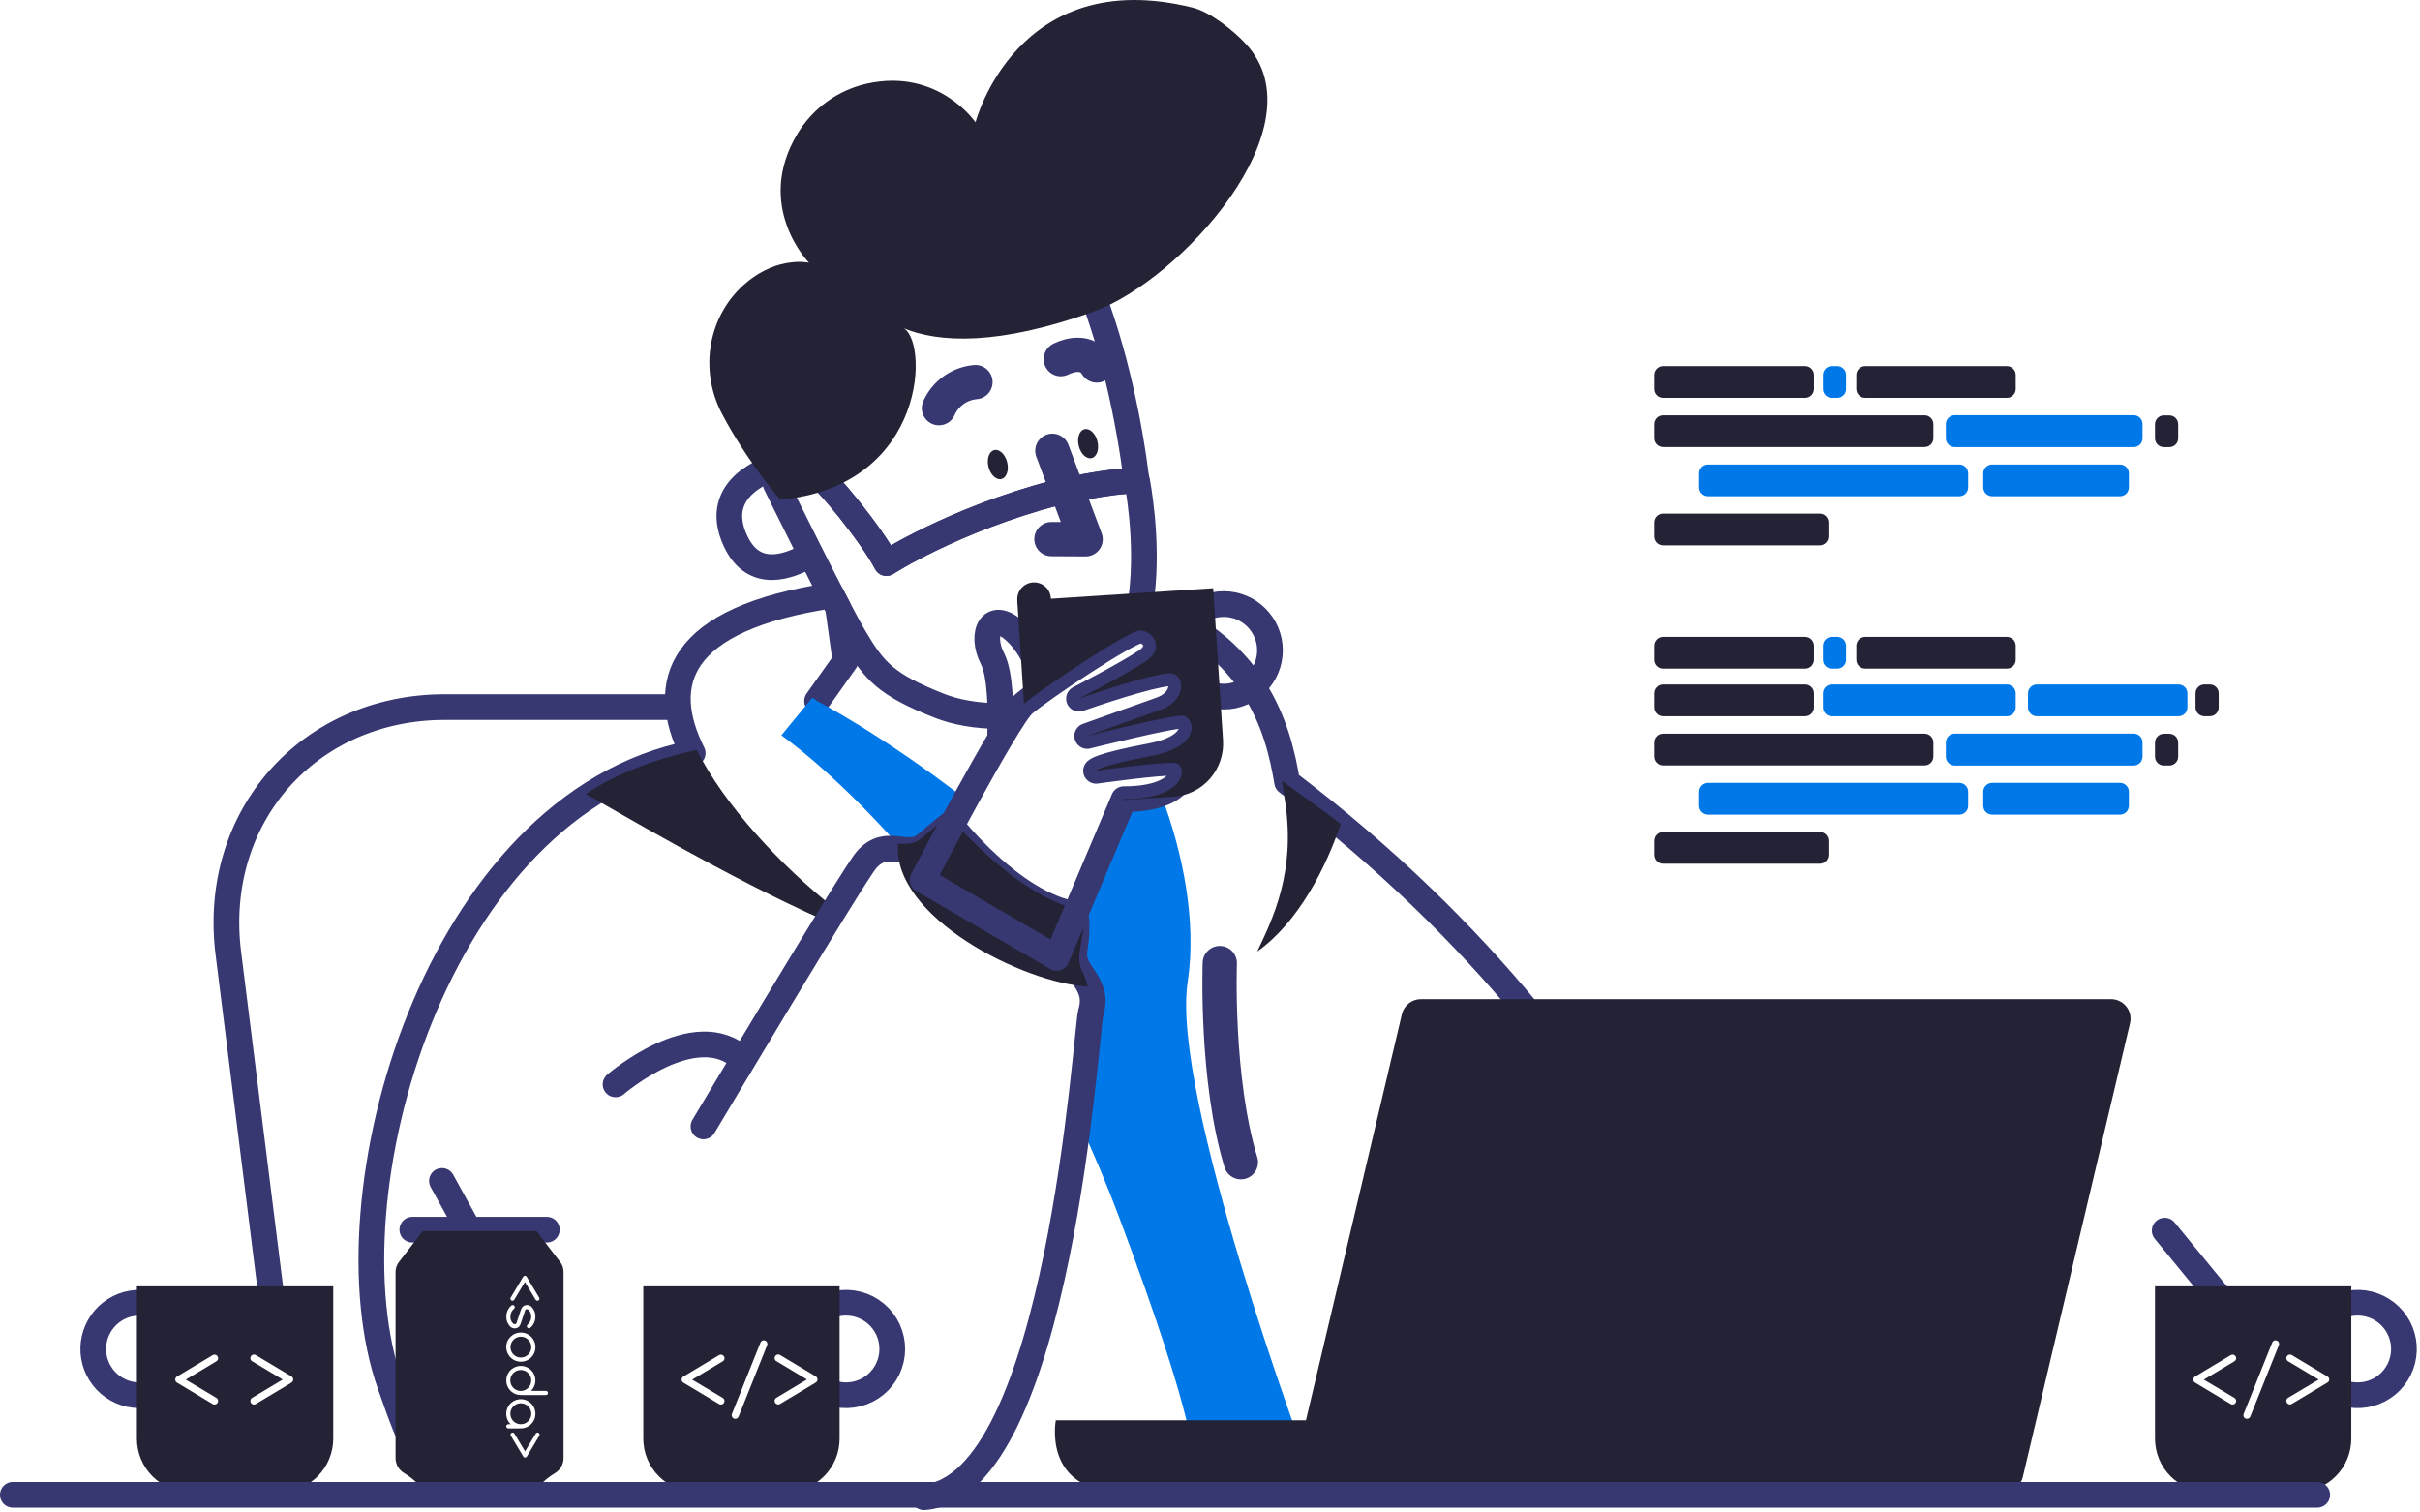 <svg width="565" height="353" viewBox="0 0 565 353" fill="none" xmlns="http://www.w3.org/2000/svg">
<path d="M63.425 303.206L53.313 222.568C49.331 190.82 71.961 165.082 103.895 165.082H157.291" stroke="#373771" stroke-width="6" stroke-linecap="round" stroke-linejoin="round"/>
<path d="M190.758 163.665L197.388 154.328L195.644 141.793C195.175 140.906 194.695 139.982 194.201 139.029C157.995 144.416 153.59 159.587 161.721 175.836C101.661 187.563 75.513 279.751 91.136 323.491C95.586 335.923 99.158 348.355 112.382 348.496" stroke="#373771" stroke-width="6" stroke-linecap="round" stroke-linejoin="round"/>
<path d="M209.642 197.177C209.642 197.099 209.642 197.02 209.642 196.941C211.606 197.132 213.513 197.144 215.353 195.553C219.911 191.604 221.527 190.418 221.527 190.418C221.527 190.418 221.942 190.916 222.675 191.757C223.574 190.099 224.511 188.38 225.468 186.639C205.788 171.397 190.758 163.665 190.758 163.665L189.647 162.869L182.42 171.683C182.42 171.683 194.181 179.789 209.642 197.177Z" fill="#0078E8"/>
<path d="M304.772 340.258C304.772 340.258 273.278 255.558 277.285 229.31C279.469 214.992 276.042 198.756 271.309 186.212L262.288 186.797L251.489 212.332C252.193 212.506 252.898 212.651 253.602 212.746C253.602 212.746 253.188 215.428 252.168 221.59C251.484 225.696 252.657 226.148 253.585 228.999C254.783 230.918 255.703 233.073 254.692 236.405C254.36 237.494 253.573 247.759 251.791 261.683C255.106 268.728 258.272 276.162 261.239 284.061C280.335 334.999 278.35 340.556 278.35 340.556L304.772 340.258Z" fill="#0078E8"/>
<path d="M411.427 347.829C409.16 332.911 392.994 252.836 300.508 182.599C298.436 170.051 293.194 150.3 266.254 141.067" stroke="#373771" stroke-width="6" stroke-linecap="round" stroke-linejoin="round"/>
<path d="M284.786 224.851C284.786 224.851 283.791 251.903 289.713 271.351" stroke="#373771" stroke-width="8" stroke-linecap="round" stroke-linejoin="round"/>
<path d="M299.281 182.288C299.576 184.053 299.804 185.678 300.023 187.103C302.568 203.605 297.122 214.562 293.521 222.158C303.189 215.32 309.708 202.316 312.998 192.399C309.024 189.217 303.6 185.504 299.281 182.288Z" fill="#232335"/>
<path d="M162.678 175.102C155.915 176.482 144.801 179.851 136.79 185.392C142.385 188.442 170.092 205.034 192.735 214.988C192.913 214.885 194.156 212.813 194.778 212.005C182.246 202.067 169.064 187.903 162.678 175.102Z" fill="#232335"/>
<path d="M180.916 109.1C180.916 109.1 165.537 113.269 171.762 126.402C176.088 135.519 184.301 132.278 189.2 129.514" stroke="#373771" stroke-width="6" stroke-linecap="round" stroke-linejoin="round"/>
<path d="M185.019 111.595L189.85 109.975C193.037 111.902 203.563 124.98 206.957 131.462C206.957 131.462 222.41 121.437 246.532 115.026C246.532 115.026 259.665 112.026 265.375 112.266C263.718 99.006 260.328 82.065 254.36 66.918C245.484 44.404 218.017 53.14 214.031 54.486C171.194 69.061 184.977 111.5 184.977 111.5L185.019 111.595Z" stroke="#373771" stroke-width="6" stroke-linecap="round" stroke-linejoin="round"/>
<path d="M233.23 167.166C228.075 167.166 223.172 166.309 219.314 164.784C206.799 159.84 204.139 156.653 199.647 149.136C195.155 141.619 181.078 112.921 181.078 112.921L189.85 109.975C193.037 111.902 203.563 124.98 206.957 131.462C206.957 131.462 222.41 121.437 246.532 115.026C246.532 115.026 259.793 111.993 265.466 112.266C265.466 112.266 268.176 125.751 266.552 138.971" stroke="#373771" stroke-width="6" stroke-linecap="round" stroke-linejoin="round"/>
<path d="M182.155 116.672C182.155 116.672 174.232 107.484 168.509 96.507C163.122 86.188 165.355 73.404 174.285 65.945C181.761 59.683 188.877 61.341 188.877 61.341C188.877 61.341 176.005 48.229 186.154 31.267C187.93 28.3 190.294 25.726 193.1 23.704C195.906 21.681 199.096 20.253 202.473 19.507C219.132 15.856 227.752 28.561 227.752 28.561C227.752 28.561 237.324 -8.399 278.437 1.77C282.581 2.798 288.064 7.182 290.952 10.332C308.448 29.432 275.487 65.485 255.434 72.704C233.416 80.627 219.256 80.192 210.604 76.487C216.824 78.381 217.052 113.468 182.155 116.672Z" fill="#232335"/>
<path d="M245.695 105.246L253.461 125.909L245.48 125.867" stroke="#373771" stroke-width="8" stroke-linecap="round" stroke-linejoin="round"/>
<path d="M241.431 143.815C243.598 143.815 245.355 142.058 245.355 139.89C245.355 137.723 243.598 135.966 241.431 135.966C239.264 135.966 237.507 137.723 237.507 139.89C237.507 142.058 239.264 143.815 241.431 143.815Z" fill="#232335"/>
<path d="M254.882 106.955C256.085 106.654 256.683 104.9 256.217 103.037C255.751 101.175 254.398 99.908 253.195 100.209C251.991 100.51 251.393 102.264 251.859 104.127C252.325 105.99 253.678 107.256 254.882 106.955Z" fill="#232335"/>
<path d="M233.808 111.834C235.011 111.534 235.609 109.779 235.144 107.917C234.678 106.054 233.324 104.788 232.121 105.089C230.918 105.389 230.32 107.144 230.786 109.006C231.251 110.869 232.605 112.135 233.808 111.834Z" fill="#232335"/>
<path d="M219.211 95.297C219.957 93.612 221.143 92.158 222.643 91.087C224.143 90.016 225.903 89.368 227.739 89.209" stroke="#373771" stroke-width="8" stroke-linecap="round" stroke-linejoin="round"/>
<path d="M247.664 83.851C247.664 83.851 253.316 80.772 256.064 85.335" stroke="#373771" stroke-width="8" stroke-linecap="round" stroke-linejoin="round"/>
<path d="M492.857 233.276H331.737C330.711 233.276 329.715 233.623 328.91 234.26C328.105 234.897 327.539 235.787 327.303 236.786L304.901 331.609H246.499C246.499 331.609 243.262 348.326 262.134 348.326H467.839C468.865 348.326 469.862 347.979 470.666 347.342C471.471 346.705 472.037 345.815 472.273 344.816L497.299 238.883C497.457 238.213 497.462 237.516 497.312 236.844C497.163 236.172 496.863 235.543 496.436 235.003C496.008 234.464 495.464 234.028 494.844 233.729C494.224 233.43 493.545 233.275 492.857 233.276Z" fill="#232335"/>
<path d="M428.939 85.475H427.671C426.527 85.475 425.599 86.403 425.599 87.547V90.817C425.599 91.961 426.527 92.889 427.671 92.889H428.939C430.084 92.889 431.011 91.961 431.011 90.817V87.547C431.011 86.403 430.084 85.475 428.939 85.475Z" fill="#0078E8"/>
<path d="M421.447 85.475H388.378C387.233 85.475 386.306 86.403 386.306 87.547V90.817C386.306 91.961 387.233 92.889 388.378 92.889H421.447C422.591 92.889 423.519 91.961 423.519 90.817V87.547C423.519 86.403 422.591 85.475 421.447 85.475Z" fill="#232335"/>
<path d="M424.816 119.912H388.378C387.233 119.912 386.306 120.84 386.306 121.984V125.254C386.306 126.398 387.233 127.326 388.378 127.326H424.816C425.961 127.326 426.888 126.398 426.888 125.254V121.984C426.888 120.84 425.961 119.912 424.816 119.912Z" fill="#232335"/>
<path d="M457.438 108.446H398.638C397.494 108.446 396.566 109.373 396.566 110.518V113.787C396.566 114.932 397.494 115.859 398.638 115.859H457.438C458.582 115.859 459.51 114.932 459.51 113.787V110.518C459.51 109.373 458.582 108.446 457.438 108.446Z" fill="#0078E8"/>
<path d="M494.958 108.446H465.104C463.96 108.446 463.032 109.373 463.032 110.518V113.787C463.032 114.932 463.96 115.859 465.104 115.859H494.958C496.102 115.859 497.03 114.932 497.03 113.787V110.518C497.03 109.373 496.102 108.446 494.958 108.446Z" fill="#0078E8"/>
<path d="M506.466 96.983H505.198C504.053 96.983 503.126 97.911 503.126 99.055V102.325C503.126 103.469 504.053 104.397 505.198 104.397H506.466C507.61 104.397 508.538 103.469 508.538 102.325V99.055C508.538 97.911 507.61 96.983 506.466 96.983Z" fill="#232335"/>
<path d="M449.32 96.963H388.378C387.233 96.963 386.306 97.89 386.306 99.035V102.304C386.306 103.449 387.233 104.376 388.378 104.376H449.32C450.464 104.376 451.392 103.449 451.392 102.304V99.035C451.392 97.89 450.464 96.963 449.32 96.963Z" fill="#232335"/>
<path d="M468.54 85.475H435.47C434.326 85.475 433.398 86.403 433.398 87.547V90.817C433.398 91.961 434.326 92.889 435.47 92.889H468.54C469.684 92.889 470.612 91.961 470.612 90.817V87.547C470.612 86.403 469.684 85.475 468.54 85.475Z" fill="#232335"/>
<path d="M498.144 96.938H456.377C455.232 96.938 454.305 97.865 454.305 99.01V102.325C454.305 103.469 455.232 104.397 456.377 104.397H498.144C499.289 104.397 500.216 103.469 500.216 102.325V99.01C500.216 97.865 499.289 96.938 498.144 96.938Z" fill="#0078E8"/>
<path d="M421.447 159.807H388.378C387.233 159.807 386.306 160.734 386.306 161.879V165.148C386.306 166.293 387.233 167.22 388.378 167.22H421.447C422.591 167.22 423.519 166.293 423.519 165.148V161.879C423.519 160.734 422.591 159.807 421.447 159.807Z" fill="#232335"/>
<path d="M424.816 194.243H388.378C387.233 194.243 386.306 195.171 386.306 196.315V199.585C386.306 200.729 387.233 201.657 388.378 201.657H424.816C425.961 201.657 426.888 200.729 426.888 199.585V196.315C426.888 195.171 425.961 194.243 424.816 194.243Z" fill="#232335"/>
<path d="M457.438 182.781H398.638C397.494 182.781 396.566 183.709 396.566 184.853V188.123C396.566 189.267 397.494 190.195 398.638 190.195H457.438C458.582 190.195 459.51 189.267 459.51 188.123V184.853C459.51 183.709 458.582 182.781 457.438 182.781Z" fill="#0078E8"/>
<path d="M494.958 182.781H465.104C463.96 182.781 463.032 183.709 463.032 184.853V188.123C463.032 189.267 463.96 190.195 465.104 190.195H494.958C496.102 190.195 497.03 189.267 497.03 188.123V184.853C497.03 183.709 496.102 182.781 494.958 182.781Z" fill="#0078E8"/>
<path d="M506.466 171.315H505.198C504.053 171.315 503.126 172.242 503.126 173.387V176.656C503.126 177.801 504.053 178.728 505.198 178.728H506.466C507.61 178.728 508.538 177.801 508.538 176.656V173.387C508.538 172.242 507.61 171.315 506.466 171.315Z" fill="#232335"/>
<path d="M515.931 159.807H514.663C513.518 159.807 512.591 160.734 512.591 161.879V165.148C512.591 166.293 513.518 167.22 514.663 167.22H515.931C517.075 167.22 518.003 166.293 518.003 165.148V161.879C518.003 160.734 517.075 159.807 515.931 159.807Z" fill="#232335"/>
<path d="M449.32 171.294H388.378C387.233 171.294 386.306 172.222 386.306 173.366V176.636C386.306 177.78 387.233 178.708 388.378 178.708H449.32C450.464 178.708 451.392 177.78 451.392 176.636V173.366C451.392 172.222 450.464 171.294 449.32 171.294Z" fill="#232335"/>
<path d="M468.54 159.807H427.671C426.527 159.807 425.599 160.734 425.599 161.879V165.148C425.599 166.293 426.527 167.22 427.671 167.22H468.54C469.684 167.22 470.612 166.293 470.612 165.148V161.879C470.612 160.734 469.684 159.807 468.54 159.807Z" fill="#0078E8"/>
<path d="M508.621 159.807H475.551C474.407 159.807 473.479 160.734 473.479 161.879V165.148C473.479 166.293 474.407 167.22 475.551 167.22H508.621C509.765 167.22 510.693 166.293 510.693 165.148V161.879C510.693 160.734 509.765 159.807 508.621 159.807Z" fill="#0078E8"/>
<path d="M428.939 148.697H427.671C426.527 148.697 425.599 149.624 425.599 150.769V154.038C425.599 155.183 426.527 156.11 427.671 156.11H428.939C430.084 156.11 431.011 155.183 431.011 154.038V150.769C431.011 149.624 430.084 148.697 428.939 148.697Z" fill="#0078E8"/>
<path d="M421.447 148.697H388.378C387.233 148.697 386.306 149.624 386.306 150.769V154.038C386.306 155.183 387.233 156.11 388.378 156.11H421.447C422.591 156.11 423.519 155.183 423.519 154.038V150.769C423.519 149.624 422.591 148.697 421.447 148.697Z" fill="#232335"/>
<path d="M468.54 148.697H435.47C434.326 148.697 433.398 149.624 433.398 150.769V154.038C433.398 155.183 434.326 156.11 435.47 156.11H468.54C469.684 156.11 470.612 155.183 470.612 154.038V150.769C470.612 149.624 469.684 148.697 468.54 148.697Z" fill="#232335"/>
<path d="M498.144 171.273H456.377C455.232 171.273 454.305 172.201 454.305 173.345V176.66C454.305 177.805 455.232 178.732 456.377 178.732H498.144C499.289 178.732 500.216 177.805 500.216 176.66V173.345C500.216 172.201 499.289 171.273 498.144 171.273Z" fill="#0078E8"/>
<path d="M546.87 304.764C547.774 304.448 548.716 304.252 549.671 304.18C551.189 304.071 552.713 304.283 554.143 304.804C555.574 305.324 556.878 306.141 557.97 307.201C559.062 308.261 559.919 309.539 560.483 310.953C561.047 312.366 561.305 313.883 561.242 315.404C561.179 316.925 560.795 318.415 560.116 319.777C559.437 321.139 558.478 322.342 557.301 323.307C556.124 324.273 554.757 324.979 553.289 325.379C551.82 325.779 550.284 325.864 548.78 325.629" stroke="#373771" stroke-width="6" stroke-linecap="round" stroke-linejoin="round"/>
<path d="M520.837 306.173L505.392 287.318" stroke="#373771" stroke-width="6" stroke-linecap="round" stroke-linejoin="round"/>
<path d="M503.126 300.33V335.89C503.126 339.187 504.435 342.349 506.767 344.681C509.098 347.012 512.26 348.322 515.558 348.322H536.526C539.824 348.322 542.986 347.012 545.317 344.681C547.649 342.349 548.958 339.187 548.958 335.89V300.33H503.126ZM521.666 326.367C521.794 326.441 521.899 326.547 521.972 326.675C522.045 326.804 522.082 326.949 522.08 327.096C522.08 327.316 521.993 327.527 521.838 327.683C521.682 327.838 521.471 327.925 521.252 327.925C521.107 327.928 520.964 327.892 520.837 327.822L512.549 322.849C512.407 322.782 512.286 322.676 512.202 322.543C512.118 322.41 512.073 322.256 512.073 322.099C512.073 321.941 512.118 321.787 512.202 321.655C512.286 321.522 512.407 321.416 512.549 321.349L520.837 316.376C520.964 316.306 521.107 316.27 521.252 316.272C521.471 316.272 521.682 316.36 521.838 316.515C521.993 316.67 522.08 316.881 522.08 317.101C522.082 317.249 522.045 317.394 521.972 317.522C521.899 317.65 521.794 317.757 521.666 317.83L514.534 322.107L521.666 326.367ZM532.026 314.109L525.354 330.789C525.312 330.873 525.256 330.95 525.188 331.017C525.111 331.096 525.019 331.158 524.917 331.201C524.815 331.243 524.706 331.265 524.596 331.265C524.376 331.265 524.165 331.178 524.01 331.023C523.854 330.867 523.767 330.656 523.767 330.437C523.766 330.315 523.791 330.195 523.842 330.084L530.513 313.405C530.558 313.315 530.619 313.233 530.692 313.164C530.767 313.086 530.858 313.024 530.958 312.983C531.059 312.941 531.167 312.921 531.276 312.924C531.496 312.924 531.707 313.011 531.862 313.167C532.017 313.322 532.105 313.533 532.105 313.753C532.106 313.881 532.079 314.009 532.026 314.126V314.109ZM543.318 322.828L535.03 327.801C534.904 327.871 534.761 327.907 534.616 327.905C534.396 327.905 534.185 327.817 534.03 327.662C533.875 327.506 533.787 327.296 533.787 327.076C533.785 326.928 533.822 326.783 533.895 326.655C533.968 326.527 534.074 326.42 534.202 326.346L541.342 322.095L534.21 317.818C534.082 317.744 533.976 317.638 533.904 317.51C533.831 317.381 533.793 317.236 533.795 317.089C533.795 316.979 533.817 316.871 533.859 316.77C533.901 316.669 533.962 316.577 534.04 316.5C534.118 316.422 534.21 316.36 534.312 316.318C534.413 316.276 534.523 316.255 534.633 316.256C534.777 316.253 534.92 316.289 535.047 316.359L543.335 321.332C543.477 321.399 543.598 321.505 543.682 321.638C543.766 321.771 543.811 321.925 543.811 322.082C543.811 322.24 543.766 322.394 543.682 322.526C543.598 322.659 543.477 322.765 543.335 322.832L543.318 322.828Z" fill="#232335"/>
<path d="M33.368 325.729C31.953 325.833 30.532 325.658 29.184 325.212C27.837 324.767 26.591 324.061 25.517 323.134C24.443 322.208 23.562 321.078 22.924 319.811C22.286 318.544 21.904 317.163 21.8 315.748C21.696 314.333 21.871 312.912 22.317 311.564C22.762 310.217 23.468 308.971 24.395 307.897C25.322 306.823 26.451 305.942 27.718 305.304C28.985 304.666 30.366 304.284 31.781 304.18C32.434 304.131 33.09 304.142 33.741 304.213" stroke="#373771" stroke-width="6" stroke-linecap="round" stroke-linejoin="round"/>
<path d="M31.963 300.33V335.89C31.963 339.187 33.273 342.349 35.605 344.681C37.936 347.012 41.098 348.322 44.395 348.322H65.368C68.665 348.322 71.828 347.012 74.159 344.681C76.491 342.349 77.8 339.187 77.8 335.89V300.33H31.963ZM50.508 326.367C50.636 326.441 50.741 326.547 50.814 326.675C50.887 326.804 50.924 326.949 50.922 327.096C50.922 327.316 50.835 327.527 50.679 327.683C50.524 327.838 50.313 327.925 50.093 327.925C49.949 327.928 49.806 327.892 49.679 327.822L41.391 322.849C41.249 322.782 41.128 322.676 41.044 322.543C40.96 322.41 40.915 322.256 40.915 322.099C40.915 321.941 40.96 321.787 41.044 321.655C41.128 321.522 41.249 321.416 41.391 321.349L49.679 316.376C49.806 316.306 49.949 316.27 50.093 316.272C50.313 316.272 50.524 316.36 50.679 316.515C50.835 316.67 50.922 316.881 50.922 317.101C50.924 317.249 50.887 317.394 50.814 317.522C50.741 317.65 50.636 317.757 50.508 317.83L43.376 322.107L50.508 326.367ZM67.987 322.845L59.699 327.818C59.573 327.888 59.43 327.923 59.285 327.921C59.175 327.923 59.066 327.903 58.965 327.861C58.864 327.819 58.772 327.756 58.696 327.677C58.617 327.601 58.555 327.509 58.513 327.408C58.471 327.307 58.45 327.198 58.452 327.088C58.45 326.941 58.487 326.795 58.56 326.667C58.633 326.539 58.739 326.433 58.866 326.359L65.998 322.086L58.866 317.81C58.739 317.736 58.633 317.63 58.56 317.501C58.487 317.373 58.45 317.228 58.452 317.08C58.452 316.861 58.539 316.65 58.695 316.494C58.85 316.339 59.061 316.252 59.281 316.252C59.426 316.249 59.568 316.285 59.695 316.355L67.983 321.328C68.126 321.395 68.246 321.501 68.33 321.634C68.415 321.767 68.459 321.921 68.459 322.078C68.459 322.235 68.415 322.389 68.33 322.522C68.246 322.655 68.126 322.761 67.983 322.828L67.987 322.845Z" fill="#232335"/>
<path d="M108.847 286L103.182 275.719" stroke="#373771" stroke-width="6" stroke-linecap="round" stroke-linejoin="round"/>
<path d="M96.27 287.098H127.669" stroke="#373771" stroke-width="6" stroke-linecap="round" stroke-linejoin="round"/>
<path d="M123.322 320.582C122.924 320.18 122.398 319.929 121.835 319.871C121.272 319.814 120.706 319.953 120.234 320.266C119.762 320.579 119.414 321.046 119.248 321.588C119.082 322.129 119.11 322.711 119.326 323.235C119.541 323.758 119.932 324.191 120.431 324.458C120.93 324.726 121.506 324.812 122.062 324.702C122.617 324.592 123.117 324.292 123.476 323.854C123.835 323.417 124.031 322.868 124.031 322.302C124.036 321.982 123.975 321.665 123.853 321.369C123.732 321.073 123.551 320.806 123.322 320.582Z" fill="#232335"/>
<path d="M121.599 316.952C122.162 316.956 122.709 316.764 123.147 316.409C123.585 316.055 123.886 315.559 123.999 315.007C124.112 314.455 124.03 313.881 123.766 313.382C123.503 312.884 123.075 312.493 122.555 312.275C122.035 312.058 121.456 312.028 120.916 312.19C120.376 312.352 119.91 312.696 119.596 313.164C119.282 313.632 119.14 314.194 119.195 314.755C119.249 315.316 119.497 315.841 119.895 316.239C120.116 316.467 120.381 316.648 120.674 316.77C120.967 316.893 121.281 316.955 121.599 316.952Z" fill="#232335"/>
<path d="M123.322 331.808C123.724 331.41 123.975 330.884 124.033 330.321C124.091 329.758 123.951 329.192 123.639 328.721C123.326 328.249 122.859 327.9 122.318 327.734C121.777 327.568 121.195 327.595 120.671 327.811C120.148 328.026 119.715 328.416 119.447 328.914C119.179 329.413 119.093 329.989 119.202 330.544C119.311 331.1 119.61 331.6 120.047 331.96C120.484 332.319 121.032 332.516 121.598 332.517C121.919 332.522 122.237 332.462 122.533 332.34C122.83 332.219 123.098 332.037 123.322 331.808Z" fill="#232335"/>
<path d="M130.757 294.599L125.249 287.434H98.69L93.183 294.599C92.655 295.26 92.363 296.078 92.354 296.924V340.544C92.375 341.242 92.575 341.923 92.935 342.522C93.295 343.12 93.803 343.617 94.41 343.963C96.113 345.024 98.284 346.665 98.438 348.235H125.502C125.651 346.665 127.823 345.024 129.526 343.963C130.132 343.614 130.637 343.116 130.995 342.516C131.353 341.916 131.551 341.234 131.569 340.536V296.924C131.563 296.08 131.277 295.263 130.757 294.599ZM119.228 302.966L122.129 298.126C122.169 298.049 122.228 297.984 122.301 297.936C122.373 297.889 122.457 297.862 122.543 297.856C122.634 297.858 122.722 297.884 122.799 297.931C122.877 297.979 122.94 298.046 122.983 298.126L125.883 302.966C125.926 303.04 125.947 303.125 125.946 303.21C125.947 303.274 125.935 303.337 125.911 303.395C125.886 303.453 125.85 303.506 125.805 303.55C125.76 303.596 125.707 303.633 125.648 303.658C125.588 303.683 125.525 303.696 125.461 303.695C125.376 303.693 125.294 303.669 125.221 303.625C125.148 303.582 125.088 303.52 125.046 303.447L122.56 299.303L120.073 303.447C120.031 303.52 119.971 303.581 119.898 303.625C119.826 303.668 119.744 303.692 119.659 303.695C119.595 303.696 119.531 303.683 119.472 303.658C119.413 303.633 119.36 303.596 119.315 303.55C119.269 303.506 119.232 303.454 119.207 303.395C119.182 303.337 119.17 303.274 119.17 303.21C119.167 303.125 119.187 303.041 119.228 302.966ZM119.419 304.789C119.501 304.728 119.602 304.696 119.705 304.698C119.769 304.698 119.832 304.71 119.892 304.735C119.951 304.76 120.004 304.797 120.049 304.843C120.095 304.888 120.131 304.941 120.155 305C120.179 305.06 120.191 305.123 120.189 305.187C120.192 305.246 120.182 305.306 120.16 305.361C120.138 305.416 120.104 305.465 120.061 305.506L119.879 305.684C119.649 305.907 119.467 306.175 119.345 306.471C119.222 306.766 119.161 307.084 119.166 307.404C119.152 307.702 119.202 308 119.311 308.278C119.42 308.556 119.587 308.807 119.8 309.016C119.917 309.112 120.063 309.163 120.214 309.161C120.303 309.159 120.388 309.13 120.458 309.076C120.528 309.022 120.579 308.948 120.604 308.863L121.594 305.871C121.684 305.586 121.832 305.324 122.029 305.1C122.163 304.963 122.323 304.856 122.5 304.785C122.677 304.713 122.866 304.68 123.057 304.686C123.254 304.685 123.448 304.724 123.629 304.801C123.81 304.878 123.974 304.991 124.11 305.133C124.408 305.433 124.64 305.79 124.794 306.184C124.947 306.578 125.018 306.999 125.001 307.421C125.003 307.92 124.895 308.413 124.683 308.865C124.472 309.318 124.163 309.717 123.778 310.036C123.739 310.069 123.693 310.094 123.644 310.11C123.595 310.125 123.544 310.131 123.492 310.127C123.428 310.127 123.365 310.115 123.306 310.091C123.247 310.067 123.193 310.031 123.148 309.986C123.103 309.941 123.067 309.887 123.043 309.828C123.019 309.769 123.007 309.706 123.007 309.642C123.004 309.582 123.014 309.522 123.036 309.466C123.058 309.41 123.092 309.36 123.136 309.319L123.318 309.14C123.547 308.917 123.728 308.65 123.85 308.354C123.972 308.058 124.032 307.741 124.027 307.421C124.041 307.123 123.993 306.825 123.884 306.547C123.776 306.27 123.61 306.018 123.397 305.809C123.28 305.714 123.133 305.663 122.983 305.664C122.894 305.665 122.809 305.695 122.739 305.749C122.669 305.803 122.618 305.877 122.593 305.962L121.598 308.954C121.515 309.237 121.374 309.499 121.184 309.725C121.051 309.861 120.891 309.969 120.714 310.04C120.537 310.111 120.347 310.145 120.156 310.139C119.96 310.14 119.765 310.1 119.584 310.024C119.403 309.947 119.24 309.834 119.104 309.692C118.806 309.392 118.573 309.034 118.42 308.641C118.266 308.247 118.196 307.826 118.213 307.404C118.208 306.906 118.314 306.414 118.522 305.961C118.731 305.509 119.037 305.109 119.419 304.789ZM119.191 312.112C119.748 311.553 120.482 311.204 121.267 311.125C122.052 311.047 122.841 311.243 123.498 311.681C124.154 312.118 124.639 312.77 124.869 313.525C125.099 314.28 125.06 315.092 124.759 315.821C124.458 316.551 123.913 317.153 123.217 317.526C122.521 317.898 121.717 318.018 120.943 317.864C120.169 317.711 119.472 317.293 118.971 316.683C118.47 316.074 118.196 315.309 118.196 314.519C118.189 314.071 118.273 313.627 118.444 313.213C118.615 312.798 118.869 312.424 119.191 312.112ZM118.337 333.35C118.271 333.281 118.226 333.195 118.208 333.101C118.19 333.007 118.2 332.911 118.237 332.823C118.274 332.734 118.335 332.659 118.414 332.605C118.493 332.552 118.586 332.523 118.681 332.521H119.216C118.651 331.968 118.296 331.235 118.211 330.449C118.126 329.663 118.318 328.872 118.752 328.211C119.186 327.55 119.837 327.061 120.592 326.827C121.347 326.593 122.16 326.628 122.892 326.927C123.624 327.226 124.229 327.771 124.604 328.467C124.979 329.163 125.101 329.968 124.948 330.743C124.795 331.519 124.378 332.218 123.767 332.72C123.156 333.222 122.389 333.496 121.598 333.495H118.698C118.631 333.498 118.564 333.487 118.502 333.461C118.439 333.436 118.383 333.398 118.337 333.35ZM125.917 335.194L123.016 340.034C122.973 340.114 122.91 340.181 122.833 340.228C122.755 340.276 122.667 340.302 122.576 340.303C122.49 340.298 122.406 340.271 122.334 340.223C122.261 340.176 122.202 340.111 122.162 340.034L119.261 335.194C119.219 335.119 119.197 335.035 119.199 334.949C119.199 334.886 119.211 334.823 119.236 334.764C119.261 334.706 119.298 334.653 119.344 334.61C119.388 334.563 119.441 334.525 119.501 334.5C119.56 334.475 119.624 334.463 119.688 334.465C119.773 334.467 119.855 334.492 119.927 334.535C120 334.579 120.06 334.64 120.102 334.713L122.589 338.857L125.075 334.713C125.117 334.64 125.177 334.578 125.25 334.535C125.323 334.491 125.405 334.467 125.49 334.465C125.618 334.466 125.741 334.517 125.831 334.608C125.922 334.698 125.973 334.821 125.975 334.949C125.977 335.035 125.957 335.119 125.917 335.194ZM127.794 325.567C127.749 325.613 127.696 325.649 127.636 325.673C127.577 325.698 127.514 325.709 127.45 325.708H121.598C120.812 325.707 120.049 325.434 119.442 324.934C118.834 324.434 118.418 323.74 118.265 322.968C118.112 322.196 118.231 321.395 118.602 320.701C118.974 320.007 119.574 319.464 120.301 319.163C121.028 318.862 121.836 318.822 122.589 319.05C123.342 319.278 123.993 319.761 124.43 320.415C124.868 321.069 125.065 321.854 124.988 322.637C124.912 323.42 124.566 324.153 124.01 324.71L123.985 324.734H127.45C127.514 324.734 127.578 324.747 127.637 324.772C127.696 324.796 127.749 324.833 127.794 324.879C127.84 324.924 127.877 324.977 127.902 325.036C127.927 325.096 127.94 325.159 127.939 325.223C127.939 325.288 127.926 325.351 127.901 325.41C127.876 325.469 127.84 325.523 127.794 325.567Z" fill="#232335"/>
<path d="M233.524 171.236C233.694 165.878 233.611 157.445 231.709 153.761C228.688 147.913 231.506 141.672 237.685 148.058C241.207 151.697 242.935 156.525 243.772 160.001" stroke="#373771" stroke-width="6" stroke-linecap="round" stroke-linejoin="round"/>
<path d="M285.697 162.637C291.664 162.637 296.501 157.8 296.501 151.834C296.501 145.867 291.664 141.03 285.697 141.03C279.731 141.03 274.894 145.867 274.894 151.834C274.894 157.8 279.731 162.637 285.697 162.637Z" stroke="#373771" stroke-width="6" stroke-linecap="round" stroke-linejoin="round"/>
<path d="M215.721 349.565C247.299 347.207 253.581 240.068 254.675 236.409C256.867 229.182 249.984 227.487 250.888 221.764C251.791 216.041 251.091 213.476 251.091 213.476C236.268 211.064 221.871 192.424 221.871 192.424C221.871 192.424 220.379 193.514 216.132 197.144C211.884 200.774 207.143 195.197 202.295 200.758C199.096 204.467 164.236 262.989 164.236 262.989" stroke="#373771" stroke-width="6" stroke-linecap="round" stroke-linejoin="round"/>
<path d="M252.168 221.594C253.196 215.432 253.602 212.751 253.602 212.751C237.817 210.322 221.54 190.419 221.54 190.419C221.54 190.419 219.932 191.604 215.365 195.553C213.525 197.144 211.635 197.132 209.655 196.941C208.258 214.226 239.264 229.613 253.95 230.338C253.014 226.186 251.393 226.273 252.168 221.594Z" fill="#232335"/>
<path d="M143.715 253.171C143.715 253.171 162.404 237.043 173.254 247.204" stroke="#373771" stroke-width="6" stroke-linecap="round" stroke-linejoin="round"/>
<path d="M215.39 205.436L246.702 223.641L262.375 186.585C277.496 186.61 277.43 178.397 274.264 178.115C271.098 177.833 255.894 179.967 255.894 179.967C255.894 179.967 256.387 178.861 268.74 176.515C281.093 174.17 278.773 167.287 276.116 167.1C273.46 166.914 253.83 171.833 253.83 171.833L270.696 165.811C276.701 163.905 276.912 158.087 273.775 157.266C271.703 156.724 260.655 160.064 251.911 163.122C251.911 163.122 262.42 157.735 267.406 154.477C272.391 151.22 268.906 146.973 265.993 147.238C263.079 147.503 242.84 161.037 238.986 164.39C235.132 167.742 215.39 205.436 215.39 205.436Z" stroke="#373771" stroke-width="6" stroke-linecap="round" stroke-linejoin="round"/>
<path d="M195.001 304.449C195.571 304.315 196.15 304.225 196.734 304.18C198.317 304.065 199.906 304.3 201.388 304.869C202.87 305.438 204.209 306.326 205.309 307.471C206.409 308.616 207.242 309.989 207.751 311.493C208.26 312.997 208.431 314.594 208.252 316.171C208.074 317.749 207.549 319.267 206.717 320.619C205.885 321.971 204.765 323.123 203.437 323.993C202.109 324.862 200.605 325.429 199.033 325.652C197.462 325.874 195.86 325.748 194.343 325.281" stroke="#373771" stroke-width="6" stroke-linecap="round" stroke-linejoin="round"/>
<path d="M150.188 300.33V335.89C150.188 339.187 151.498 342.349 153.829 344.681C156.161 347.012 159.323 348.322 162.62 348.322H183.589C186.886 348.322 190.048 347.012 192.38 344.681C194.711 342.349 196.021 339.187 196.021 335.89V300.33H150.188ZM168.728 326.367C168.856 326.441 168.962 326.547 169.035 326.675C169.107 326.804 169.145 326.949 169.143 327.096C169.143 327.316 169.055 327.527 168.9 327.683C168.745 327.838 168.534 327.925 168.314 327.925C168.169 327.928 168.026 327.892 167.9 327.822L159.612 322.849C159.469 322.782 159.349 322.676 159.264 322.543C159.18 322.41 159.135 322.256 159.135 322.099C159.135 321.941 159.18 321.787 159.264 321.655C159.349 321.522 159.469 321.416 159.612 321.349L167.9 316.376C168.026 316.306 168.169 316.27 168.314 316.272C168.423 316.272 168.532 316.294 168.633 316.336C168.734 316.378 168.825 316.439 168.902 316.517C168.982 316.593 169.044 316.684 169.086 316.785C169.129 316.887 169.149 316.996 169.147 317.105C169.149 317.253 169.112 317.398 169.039 317.526C168.966 317.654 168.86 317.761 168.732 317.835L161.601 322.111L168.728 326.367ZM179.088 314.109L172.417 330.789C172.373 330.873 172.315 330.95 172.247 331.017C172.169 331.096 172.077 331.158 171.975 331.201C171.874 331.243 171.764 331.265 171.654 331.265C171.434 331.265 171.223 331.178 171.068 331.023C170.913 330.867 170.825 330.656 170.825 330.437C170.825 330.316 170.849 330.196 170.896 330.084L177.568 313.405C177.614 313.316 177.674 313.234 177.746 313.164C177.822 313.086 177.912 313.025 178.013 312.984C178.113 312.942 178.221 312.922 178.33 312.924C178.55 312.924 178.761 313.011 178.916 313.167C179.071 313.322 179.159 313.533 179.159 313.753C179.162 313.88 179.14 314.007 179.093 314.126L179.088 314.109ZM190.381 322.828L182.093 327.801C181.966 327.871 181.823 327.907 181.678 327.905C181.459 327.905 181.248 327.817 181.092 327.662C180.937 327.506 180.85 327.296 180.85 327.076C180.848 326.928 180.885 326.783 180.958 326.655C181.031 326.527 181.136 326.42 181.264 326.346L188.392 322.074L181.264 317.797C181.136 317.724 181.031 317.617 180.958 317.489C180.885 317.361 180.848 317.215 180.85 317.068C180.847 316.958 180.868 316.849 180.91 316.748C180.952 316.647 181.015 316.555 181.094 316.479C181.171 316.402 181.263 316.34 181.364 316.298C181.465 316.256 181.573 316.235 181.683 316.235C181.827 316.233 181.97 316.268 182.097 316.339L190.385 321.311C190.527 321.378 190.648 321.484 190.732 321.617C190.816 321.75 190.861 321.904 190.861 322.061C190.861 322.219 190.816 322.373 190.732 322.506C190.648 322.639 190.527 322.745 190.385 322.812L190.381 322.828Z" fill="#232335"/>
<path d="M3 349H541" stroke="#373771" stroke-width="6" stroke-linecap="round" stroke-linejoin="round"/>
<path d="M285.544 172.815L283.248 137.329L237.511 140.292L239.065 164.303C243.13 160.826 263.1 147.491 265.98 147.23C268.86 146.968 272.378 151.216 267.393 154.469C262.408 157.722 251.899 163.114 251.899 163.114C260.643 160.055 271.703 156.715 273.762 157.258C276.904 158.087 276.688 163.888 270.683 165.803L253.817 171.824C253.817 171.824 273.448 166.905 276.104 167.092C278.76 167.278 281.077 174.162 268.728 176.507C256.378 178.853 255.881 179.959 255.881 179.959C255.881 179.959 271.09 177.821 274.251 178.107C277.413 178.393 277.484 186.602 262.362 186.577L262.275 186.78L273.928 186.026C275.559 185.922 277.153 185.498 278.619 184.777C280.086 184.057 281.396 183.055 282.474 181.828C283.553 180.601 284.379 179.173 284.906 177.627C285.433 176.08 285.65 174.445 285.544 172.815Z" fill="#232335"/>
</svg>
